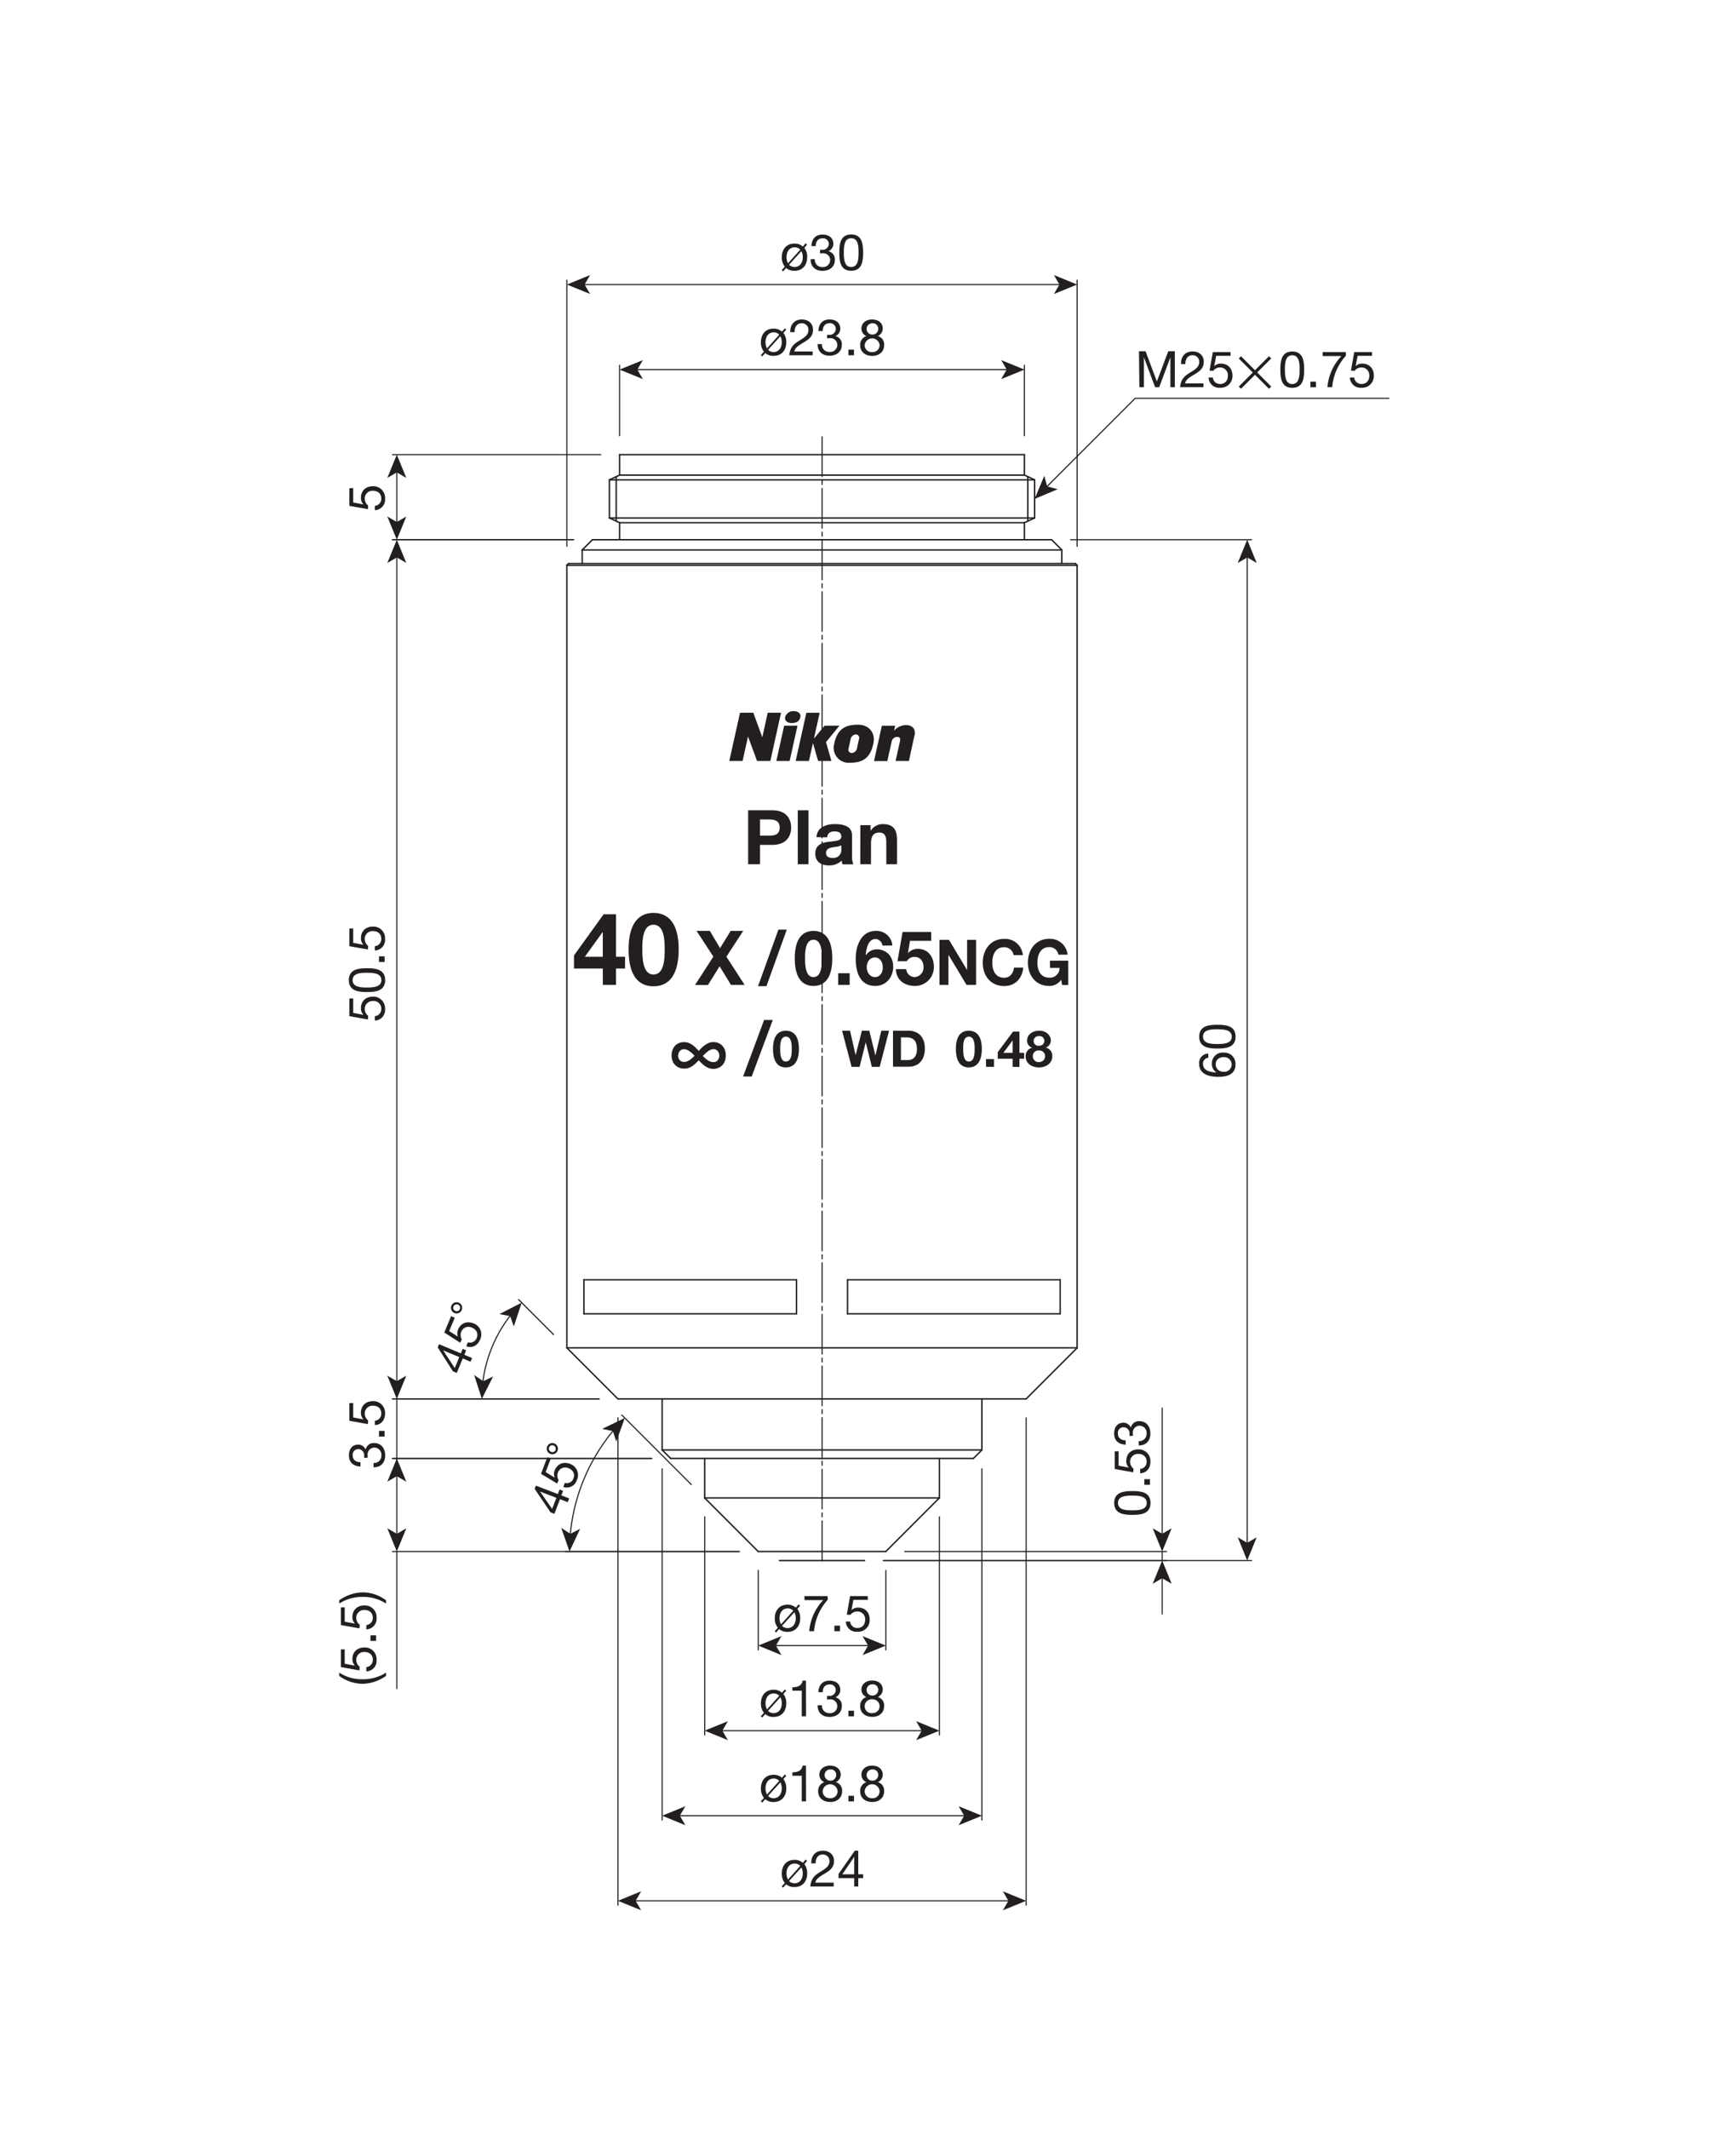 <?xml version="1.0" encoding="UTF-8"?>
<svg xmlns="http://www.w3.org/2000/svg" xmlns:xlink="http://www.w3.org/1999/xlink" id="Layer_1" data-name="Layer 1" width="620px" height="760px" viewBox="0 0 620 760">
  <defs>
    <style>.cls-1,.cls-2,.cls-3,.cls-4,.cls-6{fill:none;}.cls-2,.cls-3,.cls-4,.cls-6{stroke:#231f20;}.cls-2,.cls-3,.cls-4{stroke-linecap:round;stroke-linejoin:round;}.cls-2{stroke-width:0.51px;}.cls-3,.cls-4,.cls-6{stroke-width:0.4px;}.cls-3{stroke-dasharray:14.17 1.42 1.42 1.42;}.cls-5{fill:#231f20;}.cls-7{clip-path:url(#clip-path);}</style>
    <clipPath id="clip-path">
      <rect class="cls-1" x="114.03" y="76.18" width="390.23" height="607.85"></rect>
    </clipPath>
  </defs>
  <title>CFI Plan Achromat NCG 40X</title>
  <line class="cls-2" x1="293.58" y1="557.16" x2="308.76" y2="557.16"></line>
  <line class="cls-2" x1="293.58" y1="192.7" x2="375.58" y2="192.7"></line>
  <line class="cls-2" x1="369.51" y1="184.93" x2="369.51" y2="171.32"></line>
  <line class="cls-2" x1="365.86" y1="192.7" x2="365.86" y2="186.63"></line>
  <line class="cls-2" x1="369.51" y1="171.32" x2="365.86" y2="169.62"></line>
  <line class="cls-2" x1="365.86" y1="186.63" x2="369.51" y2="184.93"></line>
  <line class="cls-2" x1="365.86" y1="169.62" x2="365.86" y2="162.33"></line>
  <line class="cls-2" x1="367.08" y1="186.06" x2="367.08" y2="170.19"></line>
  <line class="cls-2" x1="384.69" y1="481.23" x2="384.69" y2="201.81"></line>
  <line class="cls-2" x1="366.47" y1="499.46" x2="384.69" y2="481.23"></line>
  <line class="cls-2" x1="293.58" y1="169.62" x2="365.86" y2="169.62"></line>
  <line class="cls-2" x1="369.51" y1="171.32" x2="293.58" y2="171.32"></line>
  <line class="cls-2" x1="365.86" y1="186.63" x2="293.58" y2="186.63"></line>
  <line class="cls-2" x1="293.58" y1="184.93" x2="369.5" y2="184.93"></line>
  <line class="cls-2" x1="384.69" y1="481.23" x2="293.58" y2="481.23"></line>
  <line class="cls-2" x1="293.58" y1="499.45" x2="366.47" y2="499.45"></line>
  <line class="cls-2" x1="316.36" y1="553.94" x2="293.58" y2="553.94"></line>
  <line class="cls-2" x1="350.68" y1="517.68" x2="350.68" y2="499.46"></line>
  <line class="cls-2" x1="335.49" y1="534.81" x2="316.36" y2="553.94"></line>
  <line class="cls-2" x1="293.58" y1="520.71" x2="347.64" y2="520.71"></line>
  <line class="cls-2" x1="293.58" y1="517.68" x2="350.68" y2="517.68"></line>
  <line class="cls-2" x1="335.49" y1="534.81" x2="335.49" y2="520.71"></line>
  <line class="cls-2" x1="335.49" y1="534.81" x2="293.58" y2="534.81"></line>
  <line class="cls-2" x1="350.68" y1="517.68" x2="347.64" y2="520.71"></line>
  <line class="cls-2" x1="293.58" y1="201.81" x2="384.69" y2="201.81"></line>
  <line class="cls-2" x1="384.69" y1="201.81" x2="384.08" y2="201.21"></line>
  <line class="cls-2" x1="293.58" y1="201.21" x2="384.08" y2="201.21"></line>
  <line class="cls-2" x1="379.22" y1="196.35" x2="375.58" y2="192.7"></line>
  <line class="cls-2" x1="293.58" y1="162.33" x2="365.86" y2="162.33"></line>
  <line class="cls-2" x1="379.22" y1="201.21" x2="379.22" y2="196.35"></line>
  <line class="cls-2" x1="293.58" y1="196.35" x2="379.22" y2="196.35"></line>
  <line class="cls-2" x1="293.58" y1="557.16" x2="278.39" y2="557.16"></line>
  <line class="cls-2" x1="293.58" y1="192.7" x2="211.58" y2="192.7"></line>
  <line class="cls-2" x1="217.65" y1="184.93" x2="217.65" y2="171.32"></line>
  <line class="cls-2" x1="221.29" y1="192.7" x2="221.29" y2="186.63"></line>
  <line class="cls-2" x1="217.65" y1="171.32" x2="221.29" y2="169.62"></line>
  <line class="cls-2" x1="221.29" y1="186.63" x2="217.65" y2="184.93"></line>
  <line class="cls-2" x1="221.29" y1="169.62" x2="221.29" y2="162.33"></line>
  <line class="cls-2" x1="220.08" y1="186.06" x2="220.08" y2="170.19"></line>
  <line class="cls-2" x1="202.46" y1="481.23" x2="202.46" y2="201.81"></line>
  <line class="cls-2" x1="220.69" y1="499.46" x2="202.46" y2="481.23"></line>
  <line class="cls-2" x1="293.58" y1="169.62" x2="221.3" y2="169.62"></line>
  <line class="cls-2" x1="217.65" y1="171.32" x2="293.58" y2="171.32"></line>
  <line class="cls-2" x1="221.29" y1="186.63" x2="293.58" y2="186.63"></line>
  <line class="cls-2" x1="293.58" y1="184.93" x2="217.65" y2="184.93"></line>
  <line class="cls-2" x1="202.46" y1="481.23" x2="293.58" y2="481.23"></line>
  <line class="cls-2" x1="293.58" y1="499.45" x2="220.69" y2="499.45"></line>
  <line class="cls-2" x1="270.8" y1="553.94" x2="293.58" y2="553.94"></line>
  <line class="cls-2" x1="236.48" y1="517.68" x2="236.48" y2="499.46"></line>
  <line class="cls-2" x1="251.67" y1="534.81" x2="270.8" y2="553.94"></line>
  <line class="cls-2" x1="293.58" y1="520.71" x2="239.52" y2="520.71"></line>
  <line class="cls-2" x1="293.58" y1="517.68" x2="236.48" y2="517.68"></line>
  <line class="cls-2" x1="251.67" y1="534.81" x2="251.67" y2="520.71"></line>
  <line class="cls-2" x1="251.67" y1="534.81" x2="293.58" y2="534.81"></line>
  <line class="cls-2" x1="236.48" y1="517.68" x2="239.52" y2="520.71"></line>
  <line class="cls-2" x1="293.58" y1="201.81" x2="202.46" y2="201.81"></line>
  <line class="cls-2" x1="202.46" y1="201.81" x2="203.07" y2="201.21"></line>
  <line class="cls-2" x1="293.58" y1="201.21" x2="203.07" y2="201.21"></line>
  <line class="cls-2" x1="207.93" y1="196.35" x2="211.58" y2="192.7"></line>
  <line class="cls-2" x1="293.58" y1="162.33" x2="221.3" y2="162.33"></line>
  <line class="cls-2" x1="207.93" y1="201.21" x2="207.93" y2="196.35"></line>
  <line class="cls-2" x1="293.58" y1="196.35" x2="207.93" y2="196.35"></line>
  <line class="cls-3" x1="293.58" y1="557.16" x2="293.58" y2="155.34"></line>
  <line class="cls-2" x1="284.47" y1="456.93" x2="208.54" y2="456.93"></line>
  <line class="cls-2" x1="284.47" y1="469.08" x2="208.54" y2="469.08"></line>
  <line class="cls-2" x1="284.47" y1="469.08" x2="284.47" y2="456.93"></line>
  <line class="cls-2" x1="302.69" y1="469.08" x2="302.69" y2="456.93"></line>
  <line class="cls-2" x1="378.62" y1="456.93" x2="302.69" y2="456.93"></line>
  <line class="cls-2" x1="378.62" y1="469.08" x2="302.69" y2="469.08"></line>
  <line class="cls-2" x1="378.62" y1="469.08" x2="378.62" y2="456.93"></line>
  <line class="cls-2" x1="208.54" y1="469.08" x2="208.54" y2="456.93"></line>
  <line class="cls-4" x1="405.41" y1="142.22" x2="496.01" y2="142.22"></line>
  <path class="cls-5" d="M406.78,125.4h2.34l4.05,10.8,4.07-10.8h2.34v12.85H418V127.56h0l-4,10.69h-1.46l-4-10.69h0v10.69h-1.62Z"></path>
  <path class="cls-5" d="M421.81,130c-.13-2.6,1.4-4.52,4.11-4.52,2.23,0,4,1.29,4,3.67s-1.51,3.39-3.09,4.38-3.28,1.78-3.59,3.36h6.56v1.35h-8.34c.25-3,1.78-4.1,3.58-5.22,2.16-1.33,3.26-2.12,3.26-3.89a2.32,2.32,0,0,0-2.46-2.3c-1.79,0-2.54,1.64-2.49,3.17Z"></path>
  <path class="cls-5" d="M439.49,127.05h-5.15l-.68,3.68,0,0a3.23,3.23,0,0,1,2.38-.91c2.27,0,4.12,1.45,4.12,4.37a4.16,4.16,0,0,1-4.46,4.25,3.75,3.75,0,0,1-4.07-3.66h1.53a2.51,2.51,0,0,0,2.68,2.31c1.46,0,2.7-1,2.7-3a2.76,2.76,0,0,0-2.88-2.89,3.08,3.08,0,0,0-2.38,1.2l-1.31-.07,1.19-6.63h6.3Z"></path>
  <path class="cls-5" d="M454,138l-.79.81-5-5-5,5-.79-.81,5-5-5-5,.79-.81,5,5,5-5,.79.79-5,5Z"></path>
  <path class="cls-5" d="M461.52,125.49c4,0,4.25,3.67,4.25,6.5s-.25,6.48-4.25,6.48-4.25-3.67-4.25-6.48S457.52,125.49,461.52,125.49Zm0,11.63c2.61,0,2.63-3.24,2.63-5.15s0-5.13-2.63-5.13-2.63,3.24-2.63,5.13S458.91,137.12,461.52,137.12Z"></path>
  <path class="cls-5" d="M468,136.26h2v2h-2Z"></path>
  <path class="cls-5" d="M480.69,127a19,19,0,0,0-4.9,11.23h-1.71a18.34,18.34,0,0,1,5-11.11h-6.69V125.7h8.26Z"></path>
  <path class="cls-5" d="M490,127.05h-5.15l-.69,3.68,0,0a3.23,3.23,0,0,1,2.38-.91c2.26,0,4.12,1.45,4.12,4.37a4.17,4.17,0,0,1-4.47,4.25,3.76,3.76,0,0,1-4.07-3.66h1.54a2.51,2.51,0,0,0,2.68,2.31c1.46,0,2.7-1,2.7-3a2.76,2.76,0,0,0-2.88-2.89,3.08,3.08,0,0,0-2.38,1.2l-1.31-.07,1.19-6.63H490Z"></path>
  <path class="cls-5" d="M431.55,377.67a2.06,2.06,0,0,0-1.91,2.15c0,2.61,2.89,3,4.85,3.09l0,0a3.46,3.46,0,0,1-1.67-3.19,3.82,3.82,0,0,1,4.14-3.91,4,4,0,0,1,4.29,4.27c0,3.78-3.46,4.39-6.14,4.39-3.52,0-6.85-1.06-6.85-4.69a3.32,3.32,0,0,1,3.26-3.61Zm5.53,5a2.62,2.62,0,1,0,0-5.23c-1.59,0-2.9.83-2.9,2.58A2.62,2.62,0,0,0,437.08,382.63Z"></path>
  <path class="cls-5" d="M428.29,370.12c0-4,3.68-4.25,6.5-4.25s6.49.25,6.49,4.25-3.68,4.24-6.49,4.24S428.29,374.11,428.29,370.12Zm11.63,0c0-2.62-3.24-2.63-5.14-2.63s-5.14,0-5.14,2.63,3.24,2.62,5.14,2.62S439.92,372.73,439.92,370.12Z"></path>
  <line class="cls-6" x1="445.43" y1="198.59" x2="445.43" y2="551.28"></line>
  <polygon class="cls-5" points="445.43 192.7 442.05 200.99 445.43 199.03 448.82 200.99 445.43 192.7"></polygon>
  <polygon class="cls-5" points="445.43 557.16 442.05 548.87 445.43 550.84 448.82 548.87 445.43 557.16"></polygon>
  <line class="cls-4" x1="382.33" y1="192.7" x2="446.98" y2="192.7"></line>
  <line class="cls-4" x1="315.51" y1="557.16" x2="446.98" y2="557.16"></line>
  <path class="cls-5" d="M397.92,536.61c0-4,3.67-4.25,6.5-4.25s6.48.25,6.48,4.25-3.67,4.25-6.48,4.25S397.92,540.61,397.92,536.61Zm11.63,0c0-2.61-3.24-2.63-5.15-2.63s-5.13,0-5.13,2.63,3.24,2.63,5.13,2.63S409.55,539.22,409.55,536.61Z"></path>
  <path class="cls-5" d="M408.69,530.11v-2h2v2Z"></path>
  <path class="cls-5" d="M399.49,518.14v5.15l3.67.68,0,0a3.23,3.23,0,0,1-.92-2.38c0-2.27,1.46-4.12,4.37-4.12a4.16,4.16,0,0,1,4.25,4.46c0,2.22-1.35,4-3.65,4.07v-1.53a2.51,2.51,0,0,0,2.3-2.68c0-1.46-1-2.7-3-2.7a2.77,2.77,0,0,0-2.9,2.88,3.09,3.09,0,0,0,1.21,2.38l-.08,1.31-6.62-1.19v-6.3Z"></path>
  <path class="cls-5" d="M403.4,512.67c0-.23,0-.45,0-.67a2.16,2.16,0,0,0-2.09-2.43,2,2,0,0,0-2.05,2.27c0,1.68,1.28,2.4,2.77,2.41v1.53c-2.43-.09-4.12-1.38-4.12-3.94,0-2.21,1.06-3.89,3.42-3.89a2.91,2.91,0,0,1,2.54,1.77h0a2.91,2.91,0,0,1,3.09-2.31c2.56,0,3.89,2,3.89,4.4,0,2.59-1.53,4.3-4.16,4.24v-1.53a2.59,2.59,0,0,0,2.81-2.71,2.54,2.54,0,0,0-2.46-2.78,2.44,2.44,0,0,0-2.45,2.72,9.12,9.12,0,0,0,.05.92Z"></path>
  <line class="cls-4" x1="415.06" y1="557.16" x2="415.06" y2="553.94"></line>
  <line class="cls-6" x1="415.06" y1="563.04" x2="415.06" y2="576.45"></line>
  <polygon class="cls-5" points="415.06 557.16 411.68 565.45 415.06 563.49 418.45 565.45 415.06 557.16"></polygon>
  <line class="cls-4" x1="315.51" y1="557.16" x2="416.6" y2="557.16"></line>
  <line class="cls-4" x1="323.11" y1="553.94" x2="416.6" y2="553.94"></line>
  <line class="cls-6" x1="415.06" y1="548.06" x2="415.06" y2="502.57"></line>
  <polygon class="cls-5" points="415.06 553.94 418.45 545.65 415.06 547.62 411.68 545.65 415.06 553.94"></polygon>
  <path class="cls-5" d="M126.15,174.26v5.15l3.67.69,0,0a3.23,3.23,0,0,1-.92-2.37c0-2.27,1.46-4.13,4.37-4.13a4.17,4.17,0,0,1,4.25,4.47,3.75,3.75,0,0,1-3.65,4.07v-1.53a2.52,2.52,0,0,0,2.3-2.69c0-1.46-1-2.7-3-2.7a2.77,2.77,0,0,0-2.9,2.88,3.06,3.06,0,0,0,1.21,2.38l-.08,1.31-6.62-1.18v-6.31Z"></path>
  <line class="cls-6" x1="141.72" y1="186.82" x2="141.72" y2="168.21"></line>
  <polygon class="cls-5" points="141.72 192.7 145.11 184.41 141.72 186.38 138.33 184.41 141.72 192.7"></polygon>
  <polygon class="cls-5" points="141.72 162.33 145.11 170.62 141.72 168.66 138.33 170.62 141.72 162.33"></polygon>
  <line class="cls-4" x1="204.83" y1="192.7" x2="140.18" y2="192.7"></line>
  <line class="cls-4" x1="214.54" y1="162.33" x2="140.18" y2="162.33"></line>
  <path class="cls-5" d="M126.15,356.49v5.15l3.67.69,0,0a3.23,3.23,0,0,1-.92-2.37c0-2.27,1.46-4.13,4.37-4.13a4.17,4.17,0,0,1,4.25,4.47,3.75,3.75,0,0,1-3.65,4.07V362.8a2.52,2.52,0,0,0,2.3-2.69,2.69,2.69,0,0,0-3-2.7,2.77,2.77,0,0,0-2.9,2.88,3,3,0,0,0,1.21,2.38l-.08,1.31-6.62-1.18v-6.31Z"></path>
  <path class="cls-5" d="M124.58,349.94c0-4,3.67-4.25,6.5-4.25s6.48.26,6.48,4.25-3.67,4.25-6.48,4.25S124.58,353.94,124.58,349.94Zm11.63,0c0-2.61-3.24-2.63-5.15-2.63s-5.13,0-5.13,2.63,3.24,2.63,5.13,2.63S136.21,352.55,136.21,349.94Z"></path>
  <path class="cls-5" d="M135.35,343.45v-2h2v2Z"></path>
  <path class="cls-5" d="M126.15,331.47v5.15l3.67.69,0,0a3.23,3.23,0,0,1-.92-2.37c0-2.27,1.46-4.13,4.37-4.13a4.17,4.17,0,0,1,4.25,4.47,3.75,3.75,0,0,1-3.65,4.07v-1.53a2.52,2.52,0,0,0,2.3-2.69c0-1.46-1-2.7-3-2.7a2.77,2.77,0,0,0-2.9,2.88,3,3,0,0,0,1.21,2.38l-.08,1.31-6.62-1.18v-6.31Z"></path>
  <line class="cls-6" x1="141.72" y1="493.57" x2="141.72" y2="198.59"></line>
  <polygon class="cls-5" points="141.72 499.45 145.11 491.16 141.72 493.13 138.33 491.16 141.72 499.45"></polygon>
  <polygon class="cls-5" points="141.72 192.7 145.11 200.99 141.72 199.03 138.33 200.99 141.72 192.7"></polygon>
  <line class="cls-4" x1="213.94" y1="499.45" x2="140.18" y2="499.45"></line>
  <line class="cls-4" x1="204.83" y1="192.7" x2="140.18" y2="192.7"></line>
  <path class="cls-5" d="M130.06,520.48c0-.23,0-.45,0-.67a2.16,2.16,0,0,0-2.09-2.43,2,2,0,0,0-2,2.27c0,1.68,1.28,2.4,2.78,2.41v1.53c-2.44-.09-4.13-1.38-4.13-3.94,0-2.21,1.06-3.89,3.42-3.89a2.91,2.91,0,0,1,2.54,1.77h0a2.91,2.91,0,0,1,3.09-2.31c2.56,0,3.89,2,3.89,4.4,0,2.59-1.53,4.3-4.16,4.24v-1.53a2.59,2.59,0,0,0,2.81-2.71,2.54,2.54,0,0,0-2.46-2.78,2.44,2.44,0,0,0-2.45,2.72,9.12,9.12,0,0,0,0,.92Z"></path>
  <path class="cls-5" d="M135.35,512.9v-2h2v2Z"></path>
  <path class="cls-5" d="M126.15,500.93v5.15l3.67.68,0,0a3.25,3.25,0,0,1-.92-2.38c0-2.27,1.46-4.12,4.37-4.12a4.16,4.16,0,0,1,4.25,4.46c0,2.22-1.35,4-3.65,4.07v-1.53a2.51,2.51,0,0,0,2.3-2.68c0-1.46-1-2.7-3-2.7a2.77,2.77,0,0,0-2.9,2.88,3.05,3.05,0,0,0,1.21,2.37l-.08,1.32-6.62-1.19v-6.3Z"></path>
  <line class="cls-4" x1="141.72" y1="499.45" x2="141.72" y2="520.72"></line>
  <line class="cls-4" x1="213.94" y1="499.45" x2="140.18" y2="499.45"></line>
  <line class="cls-4" x1="232.77" y1="520.71" x2="140.18" y2="520.71"></line>
  <line class="cls-4" x1="141.72" y1="494.47" x2="141.72" y2="499.45"></line>
  <line class="cls-4" x1="141.72" y1="520.71" x2="141.72" y2="525.7"></line>
  <path class="cls-5" d="M137.87,598.35a15.07,15.07,0,0,1-8.42,2.82,14.2,14.2,0,0,1-8.3-2.82v-1.17a14.88,14.88,0,0,0,8.3,2.37,15.15,15.15,0,0,0,8.42-2.37Z"></path>
  <path class="cls-5" d="M123.11,588.89V594l3.67.69,0,0a3.23,3.23,0,0,1-.92-2.37c0-2.27,1.46-4.13,4.38-4.13a4.17,4.17,0,0,1,4.25,4.47,3.76,3.76,0,0,1-3.66,4.07V595.2a2.52,2.52,0,0,0,2.31-2.69c0-1.45-1-2.7-3-2.7a2.77,2.77,0,0,0-2.9,2.88,3.06,3.06,0,0,0,1.21,2.38l-.07,1.31-6.63-1.18v-6.31Z"></path>
  <path class="cls-5" d="M132.31,585.86v-2h2v2Z"></path>
  <path class="cls-5" d="M123.11,573.88V579l3.67.69,0,0a3.23,3.23,0,0,1-.92-2.38c0-2.26,1.46-4.12,4.38-4.12a4.17,4.17,0,0,1,4.25,4.47,3.76,3.76,0,0,1-3.66,4.07v-1.53a2.53,2.53,0,0,0,2.31-2.69c0-1.46-1-2.7-3-2.7a2.77,2.77,0,0,0-2.9,2.88,3.09,3.09,0,0,0,1.21,2.38l-.07,1.31-6.63-1.18v-6.31Z"></path>
  <path class="cls-5" d="M137.87,572.52a14.89,14.89,0,0,0-8.3-2.38,15.16,15.16,0,0,0-8.42,2.38v-1.17a15.08,15.08,0,0,1,8.42-2.83,14.12,14.12,0,0,1,8.3,2.83Z"></path>
  <line class="cls-6" x1="141.72" y1="526.6" x2="141.72" y2="548.06"></line>
  <polygon class="cls-5" points="141.72 520.72 138.33 529.01 141.72 527.04 145.11 529.01 141.72 520.72"></polygon>
  <polygon class="cls-5" points="141.72 553.94 138.33 545.65 141.72 547.62 145.11 545.65 141.72 553.94"></polygon>
  <line class="cls-4" x1="232.77" y1="520.71" x2="140.18" y2="520.71"></line>
  <line class="cls-4" x1="264.05" y1="553.94" x2="140.18" y2="553.94"></line>
  <line class="cls-4" x1="141.72" y1="553.94" x2="141.72" y2="602.88"></line>
  <path class="cls-5" d="M279.77,604.8a5.25,5.25,0,0,1,1.05,3.34c0,2.71-1.57,4.86-4.52,4.86a4.35,4.35,0,0,1-3-1l-1.08,1.21-.51-.43,1.12-1.25a5.23,5.23,0,0,1-1.08-3.36c0-2.74,1.56-4.88,4.52-4.88a4.3,4.3,0,0,1,3,1.06l1.05-1.17.48.47Zm-1.47.65a2.69,2.69,0,0,0-2-.84c-1.61,0-2.9,1.26-2.9,3.53a4.28,4.28,0,0,0,.54,2.17Zm-4,5.39a2.77,2.77,0,0,0,2,.81c1.6,0,2.9-1.26,2.9-3.51a4.29,4.29,0,0,0-.51-2.15Z"></path>
  <path class="cls-5" d="M287.87,612.78h-1.53v-9.15H283v-1.22c1.74,0,3.33-.47,3.67-2.39h1.17Z"></path>
  <path class="cls-5" d="M295.39,605.49c.24,0,.45,0,.67,0a2.16,2.16,0,0,0,2.43-2.09,2,2,0,0,0-2.27-2c-1.67,0-2.39,1.27-2.41,2.77h-1.53c.09-2.43,1.39-4.12,3.94-4.12,2.22,0,3.89,1.06,3.89,3.42a2.93,2.93,0,0,1-1.76,2.54v0a2.91,2.91,0,0,1,2.3,3.1c0,2.56-2,3.89-4.39,3.89-2.59,0-4.3-1.53-4.25-4.16h1.53a2.6,2.6,0,0,0,2.72,2.81,2.54,2.54,0,0,0,2.77-2.47,2.44,2.44,0,0,0-2.72-2.45,7,7,0,0,0-.92.06Z"></path>
  <path class="cls-5" d="M303,610.78h2v2h-2Z"></path>
  <path class="cls-5" d="M311.4,600c2.79,0,3.87,1.63,3.87,3.25a3,3,0,0,1-1.77,2.65,3.06,3.06,0,0,1,2.27,3.19c0,2.47-1.87,3.89-4.23,3.89s-4.34-1.28-4.34-3.89a3.23,3.23,0,0,1,2.23-3.19,2.88,2.88,0,0,1-1.78-2.65C307.65,601.17,309.43,600,311.4,600Zm.14,11.63a2.47,2.47,0,0,0,2.61-2.49,2.52,2.52,0,0,0-2.63-2.43,2.49,2.49,0,0,0-2.7,2.45A2.46,2.46,0,0,0,311.54,611.65Zm0-6.27a2,2,0,0,0,2.11-2,1.91,1.91,0,0,0-2.15-2,2,2,0,1,0,0,4Z"></path>
  <line class="cls-6" x1="257.55" y1="617.9" x2="329.61" y2="617.9"></line>
  <polygon class="cls-5" points="251.66 617.9 259.96 621.29 257.99 617.9 259.96 614.52 251.66 617.9"></polygon>
  <polygon class="cls-5" points="335.49 617.9 327.2 621.29 329.17 617.9 327.2 614.52 335.49 617.9"></polygon>
  <line class="cls-4" x1="251.67" y1="541.56" x2="251.67" y2="619.45"></line>
  <line class="cls-4" x1="335.49" y1="541.56" x2="335.49" y2="619.45"></line>
  <path class="cls-5" d="M284.78,574.43a5.29,5.29,0,0,1,1,3.33c0,2.72-1.57,4.87-4.52,4.87a4.36,4.36,0,0,1-3-1l-1.08,1.21-.5-.44,1.11-1.24a5.24,5.24,0,0,1-1.08-3.37c0-2.73,1.57-4.87,4.52-4.87a4.35,4.35,0,0,1,3,1.06l1-1.17.49.47Zm-1.48.65a2.66,2.66,0,0,0-2-.84c-1.6,0-2.9,1.26-2.9,3.52a4.29,4.29,0,0,0,.54,2.18Zm-4,5.39a2.73,2.73,0,0,0,2,.81c1.6,0,2.9-1.26,2.9-3.52a4.39,4.39,0,0,0-.5-2.14Z"></path>
  <path class="cls-5" d="M295.63,571.17a19,19,0,0,0-4.9,11.24H289a18.34,18.34,0,0,1,5-11.11h-6.69v-1.44h8.26Z"></path>
  <path class="cls-5" d="M298,580.41h2v2h-2Z"></path>
  <path class="cls-5" d="M309.94,571.21h-5.15l-.68,3.67,0,0a3.23,3.23,0,0,1,2.38-.92c2.27,0,4.12,1.46,4.12,4.38a4.16,4.16,0,0,1-4.46,4.25,3.75,3.75,0,0,1-4.07-3.66h1.53a2.51,2.51,0,0,0,2.68,2.31c1.46,0,2.7-1,2.7-3a2.77,2.77,0,0,0-2.88-2.9,3.09,3.09,0,0,0-2.38,1.21l-1.31-.07,1.19-6.63h6.3Z"></path>
  <line class="cls-6" x1="276.68" y1="587.53" x2="310.47" y2="587.53"></line>
  <polygon class="cls-5" points="270.8 587.53 279.09 590.92 277.12 587.53 279.09 584.14 270.8 587.53"></polygon>
  <polygon class="cls-5" points="316.36 587.53 308.06 590.92 310.03 587.53 308.06 584.14 316.36 587.53"></polygon>
  <line class="cls-4" x1="270.8" y1="560.69" x2="270.8" y2="589.07"></line>
  <line class="cls-4" x1="316.36" y1="560.69" x2="316.36" y2="589.07"></line>
  <path class="cls-5" d="M279.77,635.18a5.2,5.2,0,0,1,1.05,3.33c0,2.72-1.57,4.86-4.52,4.86a4.35,4.35,0,0,1-3-1l-1.08,1.21-.51-.43,1.12-1.24a5.27,5.27,0,0,1-1.08-3.37c0-2.74,1.56-4.88,4.52-4.88a4.35,4.35,0,0,1,3,1.06l1.05-1.17.48.47Zm-1.47.65a2.7,2.7,0,0,0-2-.85c-1.61,0-2.9,1.26-2.9,3.53a4.34,4.34,0,0,0,.54,2.18Zm-4,5.38a2.77,2.77,0,0,0,2,.81c1.6,0,2.9-1.26,2.9-3.51a4.28,4.28,0,0,0-.51-2.14Z"></path>
  <path class="cls-5" d="M287.87,643.15h-1.53V634H283v-1.23c1.74,0,3.33-.46,3.67-2.39h1.17Z"></path>
  <path class="cls-5" d="M296.38,630.39c2.8,0,3.88,1.64,3.88,3.26a2.94,2.94,0,0,1-1.77,2.64,3.07,3.07,0,0,1,2.27,3.19c0,2.47-1.87,3.89-4.23,3.89s-4.34-1.28-4.34-3.89a3.23,3.23,0,0,1,2.23-3.19,2.88,2.88,0,0,1-1.78-2.64C292.64,631.54,294.42,630.39,296.38,630.39Zm.15,11.63a2.46,2.46,0,0,0,2.61-2.48,2.67,2.67,0,0,0-5.33,0A2.46,2.46,0,0,0,296.53,642Zm0-6.27a2,2,0,0,0,2.11-2,1.91,1.91,0,0,0-2.15-2,2,2,0,1,0,0,4Z"></path>
  <path class="cls-5" d="M303,641.16h2v2h-2Z"></path>
  <path class="cls-5" d="M311.4,630.39c2.79,0,3.87,1.64,3.87,3.26a2.94,2.94,0,0,1-1.77,2.64,3.07,3.07,0,0,1,2.27,3.19c0,2.47-1.87,3.89-4.23,3.89s-4.34-1.28-4.34-3.89a3.23,3.23,0,0,1,2.23-3.19,2.88,2.88,0,0,1-1.78-2.64C307.65,631.54,309.43,630.39,311.4,630.39Zm.14,11.63a2.46,2.46,0,0,0,2.61-2.48,2.67,2.67,0,0,0-5.33,0A2.46,2.46,0,0,0,311.54,642Zm0-6.27a2,2,0,0,0,2.11-2,1.91,1.91,0,0,0-2.15-2,2,2,0,1,0,0,4Z"></path>
  <line class="cls-6" x1="242.36" y1="648.28" x2="344.79" y2="648.28"></line>
  <polygon class="cls-5" points="236.48 648.27 244.77 651.66 242.8 648.27 244.77 644.89 236.48 648.27"></polygon>
  <polygon class="cls-5" points="350.68 648.27 342.38 651.66 344.35 648.27 342.38 644.89 350.68 648.27"></polygon>
  <line class="cls-4" x1="236.48" y1="524.43" x2="236.48" y2="649.82"></line>
  <line class="cls-4" x1="350.68" y1="524.43" x2="350.68" y2="649.82"></line>
  <path class="cls-5" d="M287.28,88.49a5.26,5.26,0,0,1,1,3.33c0,2.72-1.56,4.86-4.52,4.86a4.36,4.36,0,0,1-3-1l-1.08,1.21-.5-.43,1.11-1.24a5.27,5.27,0,0,1-1.08-3.37c0-2.74,1.57-4.88,4.52-4.88a4.39,4.39,0,0,1,3,1.06l1-1.17.49.47Zm-1.48.65a2.67,2.67,0,0,0-2-.85c-1.6,0-2.9,1.26-2.9,3.53a4.34,4.34,0,0,0,.54,2.18Zm-4,5.38a2.74,2.74,0,0,0,2,.81c1.61,0,2.9-1.26,2.9-3.51a4.39,4.39,0,0,0-.5-2.14Z"></path>
  <path class="cls-5" d="M292.89,89.17c.24,0,.45,0,.67,0A2.16,2.16,0,0,0,296,87.1a2,2,0,0,0-2.27-2c-1.67,0-2.39,1.28-2.41,2.77h-1.53c.09-2.43,1.38-4.12,3.94-4.12,2.22,0,3.89,1.06,3.89,3.42a2.92,2.92,0,0,1-1.76,2.54v0a2.92,2.92,0,0,1,2.3,3.1c0,2.56-2,3.89-4.39,3.89-2.6,0-4.31-1.53-4.25-4.16H291a2.59,2.59,0,0,0,2.72,2.81,2.54,2.54,0,0,0,2.77-2.47,2.44,2.44,0,0,0-2.72-2.44,6.9,6.9,0,0,0-.92,0Z"></path>
  <path class="cls-5" d="M304,83.7c4,0,4.25,3.67,4.25,6.5S308,96.68,304,96.68s-4.25-3.67-4.25-6.48S300,83.7,304,83.7Zm0,11.63c2.61,0,2.63-3.24,2.63-5.15s0-5.13-2.63-5.13-2.63,3.24-2.63,5.13S301.37,95.33,304,95.33Z"></path>
  <line class="cls-6" x1="208.35" y1="101.59" x2="378.81" y2="101.59"></line>
  <polygon class="cls-5" points="202.46 101.59 210.76 104.97 208.79 101.59 210.76 98.2 202.46 101.59"></polygon>
  <polygon class="cls-5" points="384.69 101.59 376.4 104.97 378.37 101.59 376.4 98.2 384.69 101.59"></polygon>
  <line class="cls-4" x1="202.46" y1="195.06" x2="202.46" y2="100.04"></line>
  <line class="cls-4" x1="384.69" y1="195.06" x2="384.69" y2="100.04"></line>
  <path class="cls-5" d="M199.22,533.42l.62-1.61,1.26.48-.62,1.62,2.8,1.06-.52,1.35L200,535.25l-2,5.23-1.38-.52-5.68-8.4.44-1.14Zm-.51,1.35-5.84-2.23v0l4.32,6.19Z"></path>
  <path class="cls-5" d="M196.71,520.77l-1.84,4.81,3.19,1.95.05,0a3.23,3.23,0,0,1,0-2.55c.81-2.12,2.83-3.33,5.56-2.29a4.17,4.17,0,0,1,2.37,5.69,3.75,3.75,0,0,1-4.86,2.5l.54-1.43a2.52,2.52,0,0,0,3.11-1.69c.52-1.36,0-2.87-1.86-3.6a2.77,2.77,0,0,0-3.74,1.66,3.09,3.09,0,0,0,.28,2.65l-.53,1.2-5.77-3.47,2.25-5.89Z"></path>
  <path class="cls-5" d="M195.4,516.48a2,2,0,1,1,1.18,2.62A2,2,0,0,1,195.4,516.48Zm3,1.16a1.22,1.22,0,1,0-1.58.71A1.22,1.22,0,0,0,198.45,517.64Z"></path>
  <g class="cls-7">
    <path class="cls-6" d="M219.17,510.62a67.35,67.35,0,0,0-15.51,37.44"></path>
  </g>
  <polygon class="cls-5" points="223.14 506.28 215.06 510.15 218.9 510.97 220.09 514.7 223.14 506.28"></polygon>
  <polygon class="cls-5" points="203.4 553.94 200.43 545.49 203.71 547.63 207.19 545.83 203.4 553.94"></polygon>
  <line class="cls-4" x1="246.89" y1="530.03" x2="222.05" y2="505.19"></line>
  <line class="cls-4" x1="264.05" y1="553.94" x2="201.86" y2="553.94"></line>
  <path class="cls-5" d="M164.58,483.19l.66-1.6,1.25.52-.66,1.6,2.76,1.14-.55,1.33L165.28,485l-2.15,5.17-1.36-.56-5.44-8.55.46-1.14Zm-.55,1.33-5.77-2.39,0,0,4.15,6.32Z"></path>
  <path class="cls-5" d="M162.42,470.47l-2,4.76,3.13,2h0a3.23,3.23,0,0,1,.06-2.55c.87-2.1,2.93-3.25,5.62-2.14a4.16,4.16,0,0,1,2.22,5.75c-.85,2.05-2.78,3.2-4.93,2.36l.58-1.41a2.52,2.52,0,0,0,3.16-1.6c.56-1.34.12-2.87-1.76-3.65a2.77,2.77,0,0,0-3.79,1.55,3.07,3.07,0,0,0,.21,2.66l-.57,1.19-5.67-3.64,2.42-5.82Z"></path>
  <path class="cls-5" d="M161.23,466.14a2,2,0,1,1,1.1,2.66A2,2,0,0,1,161.23,466.14Zm3,1.25a1.23,1.23,0,1,0-1.6.66A1.21,1.21,0,0,0,164.25,467.39Z"></path>
  <g class="cls-7">
    <path class="cls-6" d="M182.42,469.5a48.63,48.63,0,0,0-10,24.07"></path>
  </g>
  <polygon class="cls-5" points="186.32 465.09 178.35 469.18 182.21 469.89 183.5 473.59 186.32 465.09"></polygon>
  <polygon class="cls-5" points="172.09 499.45 169.34 490.93 172.57 493.15 176.1 491.44 172.09 499.45"></polygon>
  <line class="cls-4" x1="197.69" y1="476.46" x2="185.23" y2="464"></line>
  <line class="cls-4" x1="213.94" y1="499.45" x2="170.55" y2="499.45"></line>
  <line class="cls-6" x1="373.67" y1="173.96" x2="405.41" y2="142.22"></line>
  <polygon class="cls-5" points="369.51 178.12 377.76 174.66 373.98 173.65 372.97 169.86 369.51 178.12"></polygon>
  <path class="cls-5" d="M279.77,118.86a5.24,5.24,0,0,1,1.05,3.33c0,2.72-1.57,4.86-4.52,4.86a4.34,4.34,0,0,1-3-1l-1.08,1.2-.51-.43,1.12-1.24a5.24,5.24,0,0,1-1.08-3.37c0-2.73,1.56-4.88,4.52-4.88a4.31,4.31,0,0,1,3,1.07l1.05-1.17.48.46Zm-1.47.65a2.7,2.7,0,0,0-2-.85c-1.61,0-2.9,1.26-2.9,3.53a4.29,4.29,0,0,0,.54,2.18Zm-4,5.38a2.73,2.73,0,0,0,2,.81c1.6,0,2.9-1.26,2.9-3.51a4.28,4.28,0,0,0-.51-2.14Z"></path>
  <path class="cls-5" d="M282.25,118.59c-.12-2.59,1.41-4.52,4.11-4.52,2.23,0,4,1.3,4,3.68s-1.52,3.38-3.1,4.37-3.28,1.78-3.58,3.37h6.55v1.35h-8.34c.26-3,1.79-4.11,3.59-5.22,2.16-1.34,3.26-2.13,3.26-3.89a2.33,2.33,0,0,0-2.47-2.31c-1.78,0-2.54,1.64-2.49,3.17Z"></path>
  <path class="cls-5" d="M295.39,119.55h.67a2.16,2.16,0,0,0,2.43-2.08,2,2,0,0,0-2.27-2.06c-1.67,0-2.39,1.28-2.41,2.78h-1.53c.09-2.44,1.39-4.13,3.94-4.13,2.22,0,3.89,1.06,3.89,3.42a2.92,2.92,0,0,1-1.76,2.54v0a2.9,2.9,0,0,1,2.3,3.1c0,2.55-2,3.88-4.39,3.88-2.59,0-4.3-1.53-4.25-4.16h1.53a2.59,2.59,0,0,0,2.72,2.81,2.53,2.53,0,0,0,2.77-2.46,2.43,2.43,0,0,0-2.72-2.45c-.3,0-.63,0-.92,0Z"></path>
  <path class="cls-5" d="M303,124.84h2v2h-2Z"></path>
  <path class="cls-5" d="M311.4,114.07c2.79,0,3.87,1.64,3.87,3.26A3,3,0,0,1,313.5,120a3.06,3.06,0,0,1,2.27,3.19c0,2.46-1.87,3.88-4.23,3.88s-4.34-1.27-4.34-3.88a3.22,3.22,0,0,1,2.23-3.19,2.89,2.89,0,0,1-1.78-2.65C307.65,115.22,309.43,114.07,311.4,114.07Zm.14,11.63a2.46,2.46,0,0,0,2.61-2.48,2.68,2.68,0,0,0-5.33,0A2.45,2.45,0,0,0,311.54,125.7Zm0-6.26a2,2,0,0,0,2.11-2,1.92,1.92,0,0,0-2.15-2,2,2,0,1,0,0,4Z"></path>
  <line class="cls-6" x1="227.18" y1="131.96" x2="359.98" y2="131.96"></line>
  <polygon class="cls-5" points="221.29 131.96 229.59 135.35 227.62 131.96 229.59 128.57 221.29 131.96"></polygon>
  <polygon class="cls-5" points="365.86 131.96 357.57 135.35 359.54 131.96 357.57 128.57 365.86 131.96"></polygon>
  <line class="cls-4" x1="221.29" y1="155.58" x2="221.29" y2="130.42"></line>
  <line class="cls-4" x1="365.86" y1="155.58" x2="365.86" y2="130.42"></line>
  <path class="cls-5" d="M287.28,665.55a5.29,5.29,0,0,1,1,3.33c0,2.72-1.56,4.86-4.52,4.86a4.36,4.36,0,0,1-3-1l-1.08,1.21-.5-.43,1.11-1.24a5.26,5.26,0,0,1-1.08-3.37c0-2.74,1.57-4.88,4.52-4.88a4.39,4.39,0,0,1,3,1.06l1-1.17.49.47Zm-1.48.65a2.67,2.67,0,0,0-2-.85c-1.6,0-2.9,1.26-2.9,3.53a4.34,4.34,0,0,0,.54,2.18Zm-4,5.38a2.74,2.74,0,0,0,2,.81c1.61,0,2.9-1.26,2.9-3.51a4.39,4.39,0,0,0-.5-2.14Z"></path>
  <path class="cls-5" d="M289.76,665.28c-.13-2.59,1.4-4.52,4.1-4.52,2.24,0,4,1.3,4,3.67s-1.51,3.39-3.09,4.38-3.28,1.78-3.59,3.36h6.56v1.36H289.4c.25-3,1.78-4.11,3.58-5.23,2.16-1.33,3.26-2.12,3.26-3.88a2.33,2.33,0,0,0-2.47-2.31c-1.78,0-2.53,1.64-2.48,3.17Z"></path>
  <path class="cls-5" d="M306.52,669.19h1.73v1.35h-1.73v3h-1.44v-3h-5.6v-1.48l5.81-8.3h1.23Zm-1.44,0v-6.25h0l-4.25,6.25Z"></path>
  <line class="cls-6" x1="226.57" y1="678.65" x2="360.58" y2="678.65"></line>
  <polygon class="cls-5" points="220.69 678.65 228.98 682.03 227.01 678.65 228.98 675.26 220.69 678.65"></polygon>
  <polygon class="cls-5" points="360.15 678.65 358.18 682.03 366.47 678.65 358.18 675.26 360.15 678.65"></polygon>
  <line class="cls-4" x1="220.69" y1="506.2" x2="220.69" y2="680.19"></line>
  <line class="cls-4" x1="366.47" y1="506.2" x2="366.47" y2="680.19"></line>
  <path class="cls-5" d="M215.28,345.8H205v-4.68l10.57-14.68H220v15.15h3.23v4.21H220v5.83h-4.69Zm0-12.95h-.11l-6.29,8.74h6.4Z"></path>
  <path class="cls-5" d="M233.39,325.93c4.87,0,9,3.17,9,13,0,10-4.1,13.21-9,13.21s-8.9-3.17-8.9-13.21C224.49,329.1,228.59,325.93,233.39,325.93Zm0,22c4,0,4-6.16,4-9,0-2.63,0-8.78-4-8.78s-4,6.15-4,8.78C229.43,341.77,229.43,347.93,233.39,347.93Z"></path>
  <path class="cls-5" d="M254.77,341.54l-6-9.18h4.75l3.65,6.16,3.78-6.16h4.48l-6,9.21,6.5,10.06h-4.88L257,345l-4.15,6.66h-4.61Z"></path>
  <path class="cls-5" d="M278,331.9h3l-7.27,20.19h-3Z"></path>
  <path class="cls-5" d="M290.52,332.36c3.65,0,6.73,2.38,6.73,9.75,0,7.53-3.08,9.9-6.73,9.9s-6.68-2.37-6.68-9.9C283.84,334.74,286.92,332.36,290.52,332.36Zm0,16.49c3,0,3-4.61,3-6.74,0-2,0-6.59-3-6.59s-3,4.62-3,6.59C287.54,344.24,287.54,348.85,290.52,348.85Z"></path>
  <path class="cls-5" d="M299.36,347.48h4.09v4.15h-4.09Z"></path>
  <path class="cls-5" d="M315.16,337.6a2.65,2.65,0,0,0-2.45-2.35c-2.69,0-3.39,3.64-3.5,5.75l.06.05a4.58,4.58,0,0,1,4.11-2.1,5.72,5.72,0,0,1,4.2,1.94A6.62,6.62,0,0,1,319,345.1c0,3.86-2.58,6.91-6.39,6.91-5.53,0-7-5-7-9.77,0-4.61,2-9.88,7.17-9.88a5.65,5.65,0,0,1,5.92,5.24Zm-5.61,7.75c0,1.75,1.1,3.5,2.95,3.5s2.79-1.75,2.79-3.45-.89-3.56-2.79-3.56S309.55,343.48,309.55,345.35Z"></path>
  <path class="cls-5" d="M332.58,335.9H325l-.73,4.29.05.05a4.56,4.56,0,0,1,3.57-1.45c3.6,0,5.64,2.88,5.64,6.42a6.7,6.7,0,0,1-6.78,6.8c-3.55,0-6.73-2-6.78-6h3.7a3,3,0,0,0,3,2.83,3.37,3.37,0,0,0,3.15-3.64c0-2-1.17-3.54-3.15-3.54a3,3,0,0,0-2.79,1.52h-3.34l1.8-10.45h10.2Z"></path>
  <path class="cls-5" d="M335.53,335.56h3.39l6.48,10.79h0V335.56h3.2v16.07h-3.42l-6.45-10.75h0v10.75h-3.2Z"></path>
  <path class="cls-5" d="M362,341a3.39,3.39,0,0,0-3.39-2.82c-3.07,0-4.22,2.7-4.22,5.52s1.15,5.38,4.22,5.38c2.08,0,3.26-1.49,3.52-3.6h3.3c-.35,4-3,6.57-6.82,6.57-4.8,0-7.63-3.72-7.63-8.35s2.83-8.49,7.63-8.49a6.36,6.36,0,0,1,6.69,5.79Z"></path>
  <path class="cls-5" d="M379,349.81a5.19,5.19,0,0,1-4.26,2.21c-4.8,0-7.63-3.72-7.63-8.35s2.83-8.49,7.63-8.49a6.3,6.3,0,0,1,6.54,5.67H378a3.21,3.21,0,0,0-3.28-2.7c-3.07,0-4.22,2.7-4.22,5.52s1.15,5.38,4.22,5.38a3.4,3.4,0,0,0,3.69-3.47H375V343h6.52v8.68h-2.18Z"></path>
  <path class="cls-5" d="M267.2,289.29h8.7c4.8,0,6.66,3,6.66,6.18s-1.86,6.18-6.66,6.18h-4.46v6.91H267.2Zm4.24,9.07h3.29c2,0,3.73-.44,3.73-2.89s-1.76-2.89-3.73-2.89h-3.29Z"></path>
  <path class="cls-5" d="M284.92,289.29h3.83v19.27h-3.83Z"></path>
  <path class="cls-5" d="M291.61,298.9c.22-3.59,3.43-4.67,6.56-4.67,2.78,0,6.13.62,6.13,4v7.26a7.21,7.21,0,0,0,.48,3.11H300.9a5.14,5.14,0,0,1-.27-1.35,6.41,6.41,0,0,1-4.7,1.73c-2.65,0-4.75-1.33-4.75-4.19,0-3.16,2.37-3.91,4.75-4.24s4.53-.27,4.53-1.83-1.13-1.89-2.48-1.89-2.4.59-2.54,2.11Zm8.85,2.83c-.64.57-2,.59-3.18.81s-2.27.65-2.27,2,1.11,1.78,2.35,1.78a2.84,2.84,0,0,0,3.1-3.21Z"></path>
  <path class="cls-5" d="M307.27,294.6h3.64v1.95H311a5,5,0,0,1,4.26-2.32c4.08,0,5.1,2.29,5.1,5.75v8.58h-3.83v-7.88c0-2.3-.68-3.43-2.46-3.43-2.08,0-3,1.16-3,4v7.32h-3.83Z"></path>
  <path class="cls-5" d="M259.21,376.81a6.17,6.17,0,0,1-.29,1.91,4.49,4.49,0,0,1-.88,1.52,4.15,4.15,0,0,1-1.41,1,4.46,4.46,0,0,1-1.87.38,4.64,4.64,0,0,1-1.56-.26,6.15,6.15,0,0,1-1.35-.69,9.89,9.89,0,0,1-1.21-1c-.39-.36-.75-.73-1.09-1.11l-1.12,1.11a8,8,0,0,1-1.17.95,6.11,6.11,0,0,1-1.3.66,5.1,5.1,0,0,1-3.46-.11,4.23,4.23,0,0,1-2.34-2.47,5.76,5.76,0,0,1-.31-1.89,5.58,5.58,0,0,1,.31-1.86,4.77,4.77,0,0,1,.88-1.52,3.93,3.93,0,0,1,1.39-1,4.59,4.59,0,0,1,1.85-.36,4.69,4.69,0,0,1,1.61.27,6.14,6.14,0,0,1,1.37.71,8.83,8.83,0,0,1,1.19,1c.37.38.74.78,1.1,1.19q.51-.58,1.08-1.17a7.85,7.85,0,0,1,1.21-1,7,7,0,0,1,1.38-.73,4.24,4.24,0,0,1,1.56-.28,4.56,4.56,0,0,1,1.85.36,4.06,4.06,0,0,1,1.39,1,4.68,4.68,0,0,1,.88,1.5A5.42,5.42,0,0,1,259.21,376.81Zm-11.15.11-.78-.75a11.25,11.25,0,0,0-.92-.76,5.23,5.23,0,0,0-1-.58,2.73,2.73,0,0,0-1.05-.23,1.89,1.89,0,0,0-1.54.69,2.44,2.44,0,0,0-.57,1.61,2.29,2.29,0,0,0,.59,1.62,2.09,2.09,0,0,0,1.6.62,2.8,2.8,0,0,0,1-.21,4.75,4.75,0,0,0,1-.52,8.66,8.66,0,0,0,1.66-1.49Zm8.83,0a2.44,2.44,0,0,0-.57-1.66,2,2,0,0,0-1.59-.67,2.58,2.58,0,0,0-1,.23,4.84,4.84,0,0,0-1,.6,9.37,9.37,0,0,0-.89.78L251,377c.23.25.5.51.78.77a7.68,7.68,0,0,0,.91.71,4.36,4.36,0,0,0,1,.53,2.89,2.89,0,0,0,1.09.2,1.87,1.87,0,0,0,1.54-.66A2.44,2.44,0,0,0,256.89,376.9Z"></path>
  <path class="cls-5" d="M272.9,364.16H276l-7.53,20.19h-3.08Z"></path>
  <path class="cls-5" d="M280.68,368c2.52,0,4.65,1.58,4.65,6.5s-2.13,6.61-4.65,6.61-4.61-1.59-4.61-6.61S278.2,368,280.68,368Zm0,11c2.09,0,2.09-3.08,2.09-4.5s0-4.39-2.09-4.39-2.05,3.07-2.05,4.39S278.63,379,280.68,379Z"></path>
  <path class="cls-5" d="M314.18,380.89h-2.81l-2.18-8.75h0L307,380.89h-2.86L300.75,368h2.83l2,8.75h0l2.23-8.75h2.65l2.19,8.86h0l2.1-8.86h2.78Z"></path>
  <path class="cls-5" d="M318.93,368h5.54c3.34,0,5.84,2.09,5.84,6.35,0,3.73-1.91,6.5-5.84,6.5h-5.54Zm2.83,10.48h2.52c1.64,0,3.2-1,3.2-3.86,0-2.59-.9-4.24-3.71-4.24h-2Z"></path>
  <path class="cls-5" d="M346,368c2.52,0,4.65,1.58,4.65,6.5s-2.13,6.61-4.65,6.61-4.61-1.59-4.61-6.61S343.54,368,346,368Zm0,11c2.09,0,2.09-3.08,2.09-4.5s0-4.39-2.09-4.39-2,3.07-2,4.39S344,379,346,379Z"></path>
  <path class="cls-5" d="M352.12,378.12H355v2.77h-2.83Z"></path>
  <path class="cls-5" d="M361.66,378h-5.33v-2.34l5.48-7.35h2.28v7.58h1.68V378h-1.68v2.91h-2.43Zm0-6.48h-.05l-3.26,4.37h3.31Z"></path>
  <path class="cls-5" d="M371.08,368c3.13,0,4.21,2.16,4.21,3.38a2.65,2.65,0,0,1-1.84,2.65v0a2.94,2.94,0,0,1,2.36,3.08c0,2.64-2.38,4-4.72,4s-4.79-1.23-4.79-3.95a3,3,0,0,1,2.38-3.09v0a2.51,2.51,0,0,1-1.85-2.59C366.83,369.21,369,368,371.08,368Zm0,11.18a2.06,2.06,0,0,0,2.16-2.12,2,2,0,0,0-2.16-2,2,2,0,0,0-2.23,2A2.13,2.13,0,0,0,371.09,379.22Zm0-5.85a1.69,1.69,0,0,0,1.89-1.66,1.67,1.67,0,0,0-1.89-1.74,1.77,1.77,0,0,0-1.93,1.74A1.72,1.72,0,0,0,371.08,373.37Z"></path>
  <polygon class="cls-5" points="274.19 254.47 272.25 263.22 269.04 254.47 264.29 254.47 260.46 271.7 265.21 271.7 267.15 262.96 270.37 271.7 275.12 271.7 278.95 254.47 274.19 254.47"></polygon>
  <polygon class="cls-5" points="280.06 259.09 277.26 271.7 282.01 271.7 284.82 259.09 280.06 259.09"></polygon>
  <polygon class="cls-5" points="299.81 259.09 294.49 259.09 290.69 263.72 292.74 254.48 287.99 254.48 284.16 271.7 288.91 271.7 290.34 265.29 292.19 271.7 296.94 271.7 295 264.96 299.81 259.09"></polygon>
  <g class="cls-7">
    <path class="cls-5" d="M282.65,258.15c1.72,0,2.84-.56,3.19-2.12.26-1.17-.75-2.12-2.25-2.12a3,3,0,0,0-3.18,2.12c-.27,1.17.74,2.12,2.24,2.12"></path>
    <path class="cls-5" d="M326.61,262.52l-2,9.18h-4.76l1.56-7c.37-1.71-.71-1.58-1.2-1.58a2,2,0,0,0-1.74,1.55l-1.57,7.05h-4.75l2.8-12.61h4.76l-.4,1.77a5.82,5.82,0,0,1,4.29-2c1.89,0,3.56,1.1,3.05,3.69"></path>
    <path class="cls-5" d="M306.82,263.72l-.81,3.63a2,2,0,0,1-1.82,1.5,1.16,1.16,0,0,1-1.15-1.5l.8-3.63a2,2,0,0,1,1.82-1.49,1.16,1.16,0,0,1,1.16,1.49m-3.4,8.62c5,0,7.42-1.93,8.49-6.8.87-4-1.67-6.8-5.49-6.8-5,0-7.42,1.93-8.49,6.8a5.37,5.37,0,0,0,5.49,6.8"></path>
  </g>
</svg>
